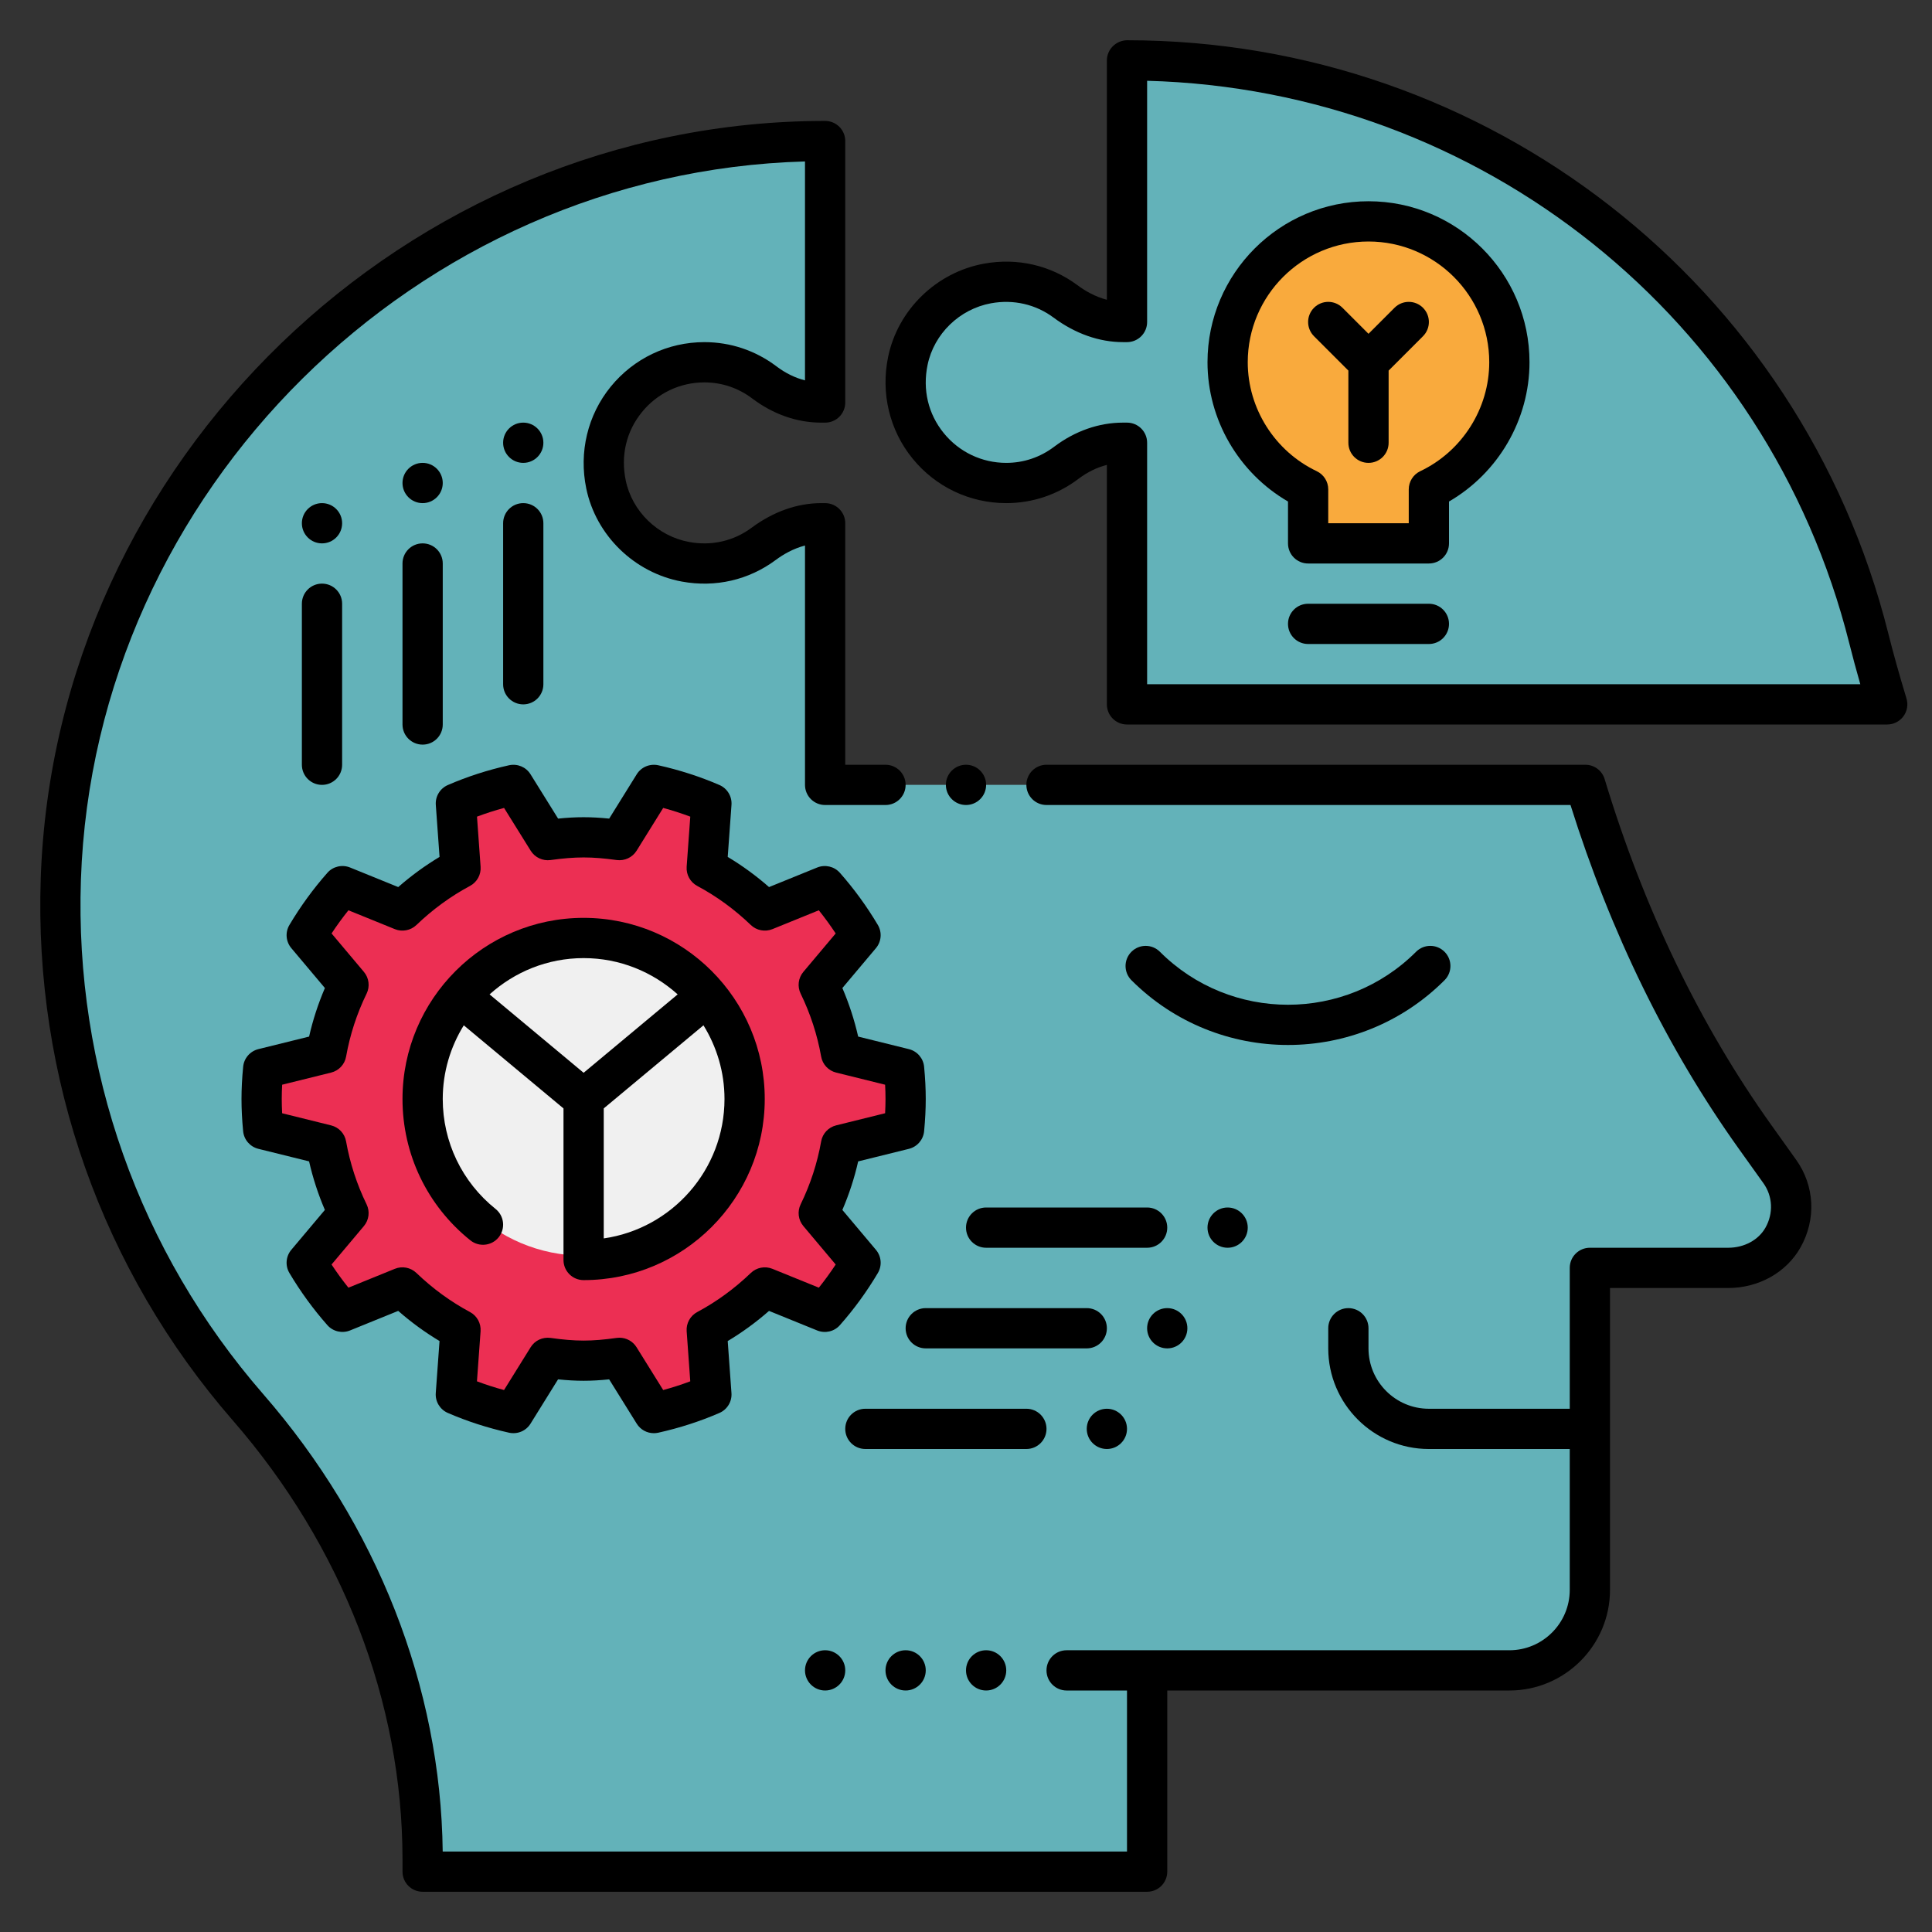 <svg id="Layer_3" enable-background="new 0 0 96 96" height="512" viewBox="0 0 96 96" width="512" xmlns="http://www.w3.org/2000/svg"><rect x="0" y="0" width="96" height="96" fill="#333333" stroke="none"/><path d="m93.775 35c-.329-1.086-.64-2.179-.917-3.282-4.141-16.498-19.068-28.714-36.85-28.718-.003.003-.005.005-.008.008v12.992h-.193c-1.043 0-2.022-.401-2.859-1.022-1.052-.781-2.416-1.16-3.882-.892-1.95.357-3.551 1.902-3.954 3.843-.671 3.229 1.777 6.071 4.888 6.071 1.121 0 2.149-.374 2.978-1 .821-.62 1.796-1 2.825-1h.197v13z" fill="#63b2b9"/><path d="m41 39v-13h-.193c-1.043 0-2.022.401-2.859 1.022-1.052.781-2.416 1.16-3.882.892-1.95-.357-3.551-1.902-3.954-3.843-.671-3.229 1.777-6.071 4.888-6.071 1.121 0 2.149.374 2.978 1 .821.62 1.796 1 2.825 1h.197v-12.992c-20.305.005-37.285 16.33-37.977 36.666-.342 10.055 3.226 19.27 9.299 26.249 5.451 6.265 8.678 14.155 8.678 22.46v.617h36v-10h18c2.209 0 4-1.791 4-4v-16h6.87c1.107 0 2.182-.543 2.726-1.508.612-1.087.505-2.352-.16-3.282l-1.228-1.72c-3.796-5.314-6.545-11.252-8.433-17.49z" fill="#63b2b9"/><path d="m75 18c0-3.866-3.134-7-7-7s-7 3.134-7 7c0 2.791 1.637 5.193 4 6.317v2.683h6v-2.683c2.363-1.124 4-3.526 4-6.317z" fill="#f9aa3d"/><path d="m44.92 52.89c.05.49.08.99.08 1.5s-.03 1.01-.08 1.51l-3.13.78c-.21 1.19-.59 2.33-1.11 3.38l2.08 2.47c-.52.87-1.11 1.69-1.78 2.44l-2.98-1.21c-.86.82-1.82 1.54-2.88 2.1l.23 3.22c-.91.39-1.87.7-2.86.92l-1.71-2.74c-.58.08-1.17.13-1.78.13s-1.2-.05-1.78-.13l-1.71 2.74c-.99-.22-1.95-.53-2.86-.92l.23-3.22c-1.06-.56-2.02-1.28-2.88-2.1l-2.98 1.21c-.67-.76-1.26-1.57-1.78-2.44l2.08-2.47c-.52-1.05-.9-2.19-1.11-3.39l-3.13-.77c-.05-.5-.08-1-.08-1.51s.03-1.01.08-1.5l3.13-.78c.21-1.19.59-2.33 1.11-3.39l-2.08-2.46c.52-.87 1.11-1.69 1.78-2.44l2.98 1.21c.86-.83 1.82-1.54 2.88-2.11l-.23-3.21c.91-.4 1.87-.7 2.86-.92l1.71 2.74c.58-.08 1.17-.14 1.78-.14s1.2.06 1.78.14l1.71-2.74c.99.22 1.95.52 2.86.92l-.23 3.21c1.06.57 2.02 1.28 2.88 2.11l2.98-1.21c.67.75 1.26 1.57 1.78 2.44l-2.08 2.46c.52 1.06.9 2.2 1.11 3.39z" fill="#ec2f53"/><circle cx="29" cy="54.395" fill="#f0f0f0" r="8"/><circle cx="49" cy="83" r="1"/><circle cx="45" cy="83" r="1"/><circle cx="41" cy="83" r="1"/><path d="m71.778 48.707c.391-.391.391-1.023 0-1.414s-1.023-.391-1.414 0c-3.51 3.51-9.219 3.51-12.729 0-.391-.391-1.023-.391-1.414 0s-.391 1.023 0 1.414c2.145 2.145 4.961 3.217 7.778 3.217 2.819 0 5.635-1.072 7.779-3.217z"/><path d="m94.733 34.71c-.363-1.198-.659-2.256-.904-3.234-4.356-17.351-19.909-29.472-37.821-29.476-.266 0-.527.113-.715.301s-.293.441-.293.707v11.887c-.598-.155-1.101-.455-1.456-.72-1.341-.996-2.994-1.377-4.659-1.072-2.359.433-4.27 2.29-4.753 4.623-.375 1.808.067 3.652 1.213 5.06s2.842 2.214 4.655 2.214c1.3 0 2.538-.415 3.582-1.202.447-.339.928-.573 1.418-.697v11.899c0 .553.447 1 1 1h37.775c.316 0 .614-.15.803-.404.19-.254.246-.583.155-.886zm-37.733-.71v-12c0-.553-.447-1-1-1h-.197c-1.202 0-2.387.416-3.427 1.201-.692.523-1.514.799-2.376.799-1.209 0-2.34-.538-3.104-1.478-.775-.952-1.061-2.156-.805-3.391.319-1.545 1.588-2.775 3.155-3.062 1.11-.202 2.214.049 3.104.711 1.074.798 2.269 1.22 3.456 1.22h.194c.553 0 1-.447 1-1v-11.986c16.573.441 30.837 11.81 34.889 27.948.161.643.343 1.316.549 2.038z"/><path d="m88.021 55.909c-3.551-4.972-6.339-10.758-8.288-17.199-.128-.422-.517-.71-.957-.71h-26.776c-.553 0-1 .447-1 1s.447 1 1 1h26.037c2.001 6.365 4.81 12.106 8.356 17.071l1.229 1.72c.465.65.504 1.498.103 2.21-.347.616-1.058.999-1.855.999h-6.87c-.553 0-1 .447-1 1v7h-7c-1.654 0-3-1.346-3-3v-1c0-.553-.447-1-1-1s-1 .447-1 1v1c0 2.757 2.243 5 5 5h7v7c0 1.654-1.346 3-3 3h-22c-.553 0-1 .447-1 1s.447 1 1 1h3v8h-34.002c-.096-8.163-3.256-16.222-8.923-22.732-6.157-7.077-9.373-16.154-9.054-25.559.66-19.345 16.702-35.151 35.979-35.687v10.878c-.49-.124-.971-.359-1.419-.698-1.043-.787-2.281-1.202-3.581-1.202-1.813 0-3.51.808-4.655 2.215s-1.588 3.252-1.213 5.06c.483 2.333 2.394 4.19 4.753 4.623 1.662.304 3.317-.075 4.659-1.072.355-.265.858-.564 1.456-.72v11.894c0 .553.447 1 1 1h3c.553 0 1-.447 1-1s-.447-1-1-1h-2v-12c0-.553-.447-1-1-1h-.193c-1.188 0-2.382.422-3.456 1.22-.891.663-1.993.916-3.104.711-1.567-.287-2.836-1.518-3.155-3.062-.256-1.234.029-2.438.805-3.391.763-.94 1.894-1.478 3.103-1.478.862 0 1.684.276 2.375.798 1.041.786 2.226 1.202 3.428 1.202h.197c.553 0 1-.447 1-1v-12.992c0-.266-.105-.52-.293-.707s-.442-.293-.707-.293c-20.786.006-38.27 16.888-38.976 37.633-.337 9.912 3.051 19.479 9.544 26.939 5.437 6.249 8.432 13.993 8.432 21.803v.617c0 .553.447 1 1 1h36c.553 0 1-.447 1-1v-9h17c2.757 0 5-2.243 5-5v-15h5.87c1.518 0 2.896-.772 3.597-2.017.787-1.397.703-3.065-.218-4.354z"/><path d="m45.164 52.131-2.522-.624c-.188-.825-.45-1.632-.785-2.412l1.667-1.981c.274-.325.312-.788.096-1.153-.548-.923-1.182-1.794-1.886-2.591-.281-.319-.733-.422-1.125-.265l-2.396.973c-.643-.564-1.33-1.065-2.053-1.498l.187-2.584c.031-.424-.21-.821-.6-.99-.962-.416-1.984-.746-3.041-.981-.418-.089-.843.088-1.067.448l-1.369 2.203c-.904-.091-1.63-.093-2.538 0l-1.371-2.203c-.224-.361-.648-.537-1.066-.448-1.06.236-2.083.566-3.04.982-.39.169-.631.565-.6.989l.186 2.584c-.723.433-1.409.934-2.053 1.498l-2.396-.973c-.391-.157-.845-.055-1.125.265-.704.797-1.338 1.668-1.886 2.591-.217.365-.179.828.096 1.153l1.667 1.981c-.335.78-.598 1.587-.785 2.412l-2.522.624c-.412.103-.716.454-.755.877-.055.573-.082 1.097-.082 1.6 0 .502.026 1.025.081 1.599.039.423.343.774.755.877l2.522.624c.188.825.45 1.632.785 2.412l-1.667 1.981c-.274.325-.312.788-.096 1.153.548.923 1.182 1.794 1.886 2.591.28.319.734.421 1.125.265l2.396-.973c.643.564 1.33 1.065 2.053 1.498l-.187 2.584c-.031.424.21.82.6.989.956.415 1.979.745 3.041.982.419.09.843-.087 1.067-.448l1.369-2.203c.912.094 1.628.094 2.538 0l1.371 2.203c.185.298.508.472.849.472.072 0 .145-.008.218-.023 1.06-.236 2.083-.566 3.04-.982.39-.169.631-.565.6-.989l-.186-2.584c.723-.433 1.409-.934 2.053-1.498l2.396.973c.392.156.844.055 1.125-.265.704-.795 1.338-1.667 1.886-2.591.217-.365.179-.828-.096-1.153l-1.667-1.981c.335-.78.599-1.587.785-2.412l2.522-.624c.412-.103.716-.454.755-.877.055-.575.081-1.098.081-1.6 0-.503-.026-1.026-.081-1.6-.039-.423-.343-.774-.755-.877zm-1.183 3.185-2.434.603c-.384.095-.676.407-.744.796-.191 1.081-.534 2.133-1.019 3.127-.173.354-.12.779.135 1.081l1.606 1.91c-.262.397-.541.782-.837 1.151l-2.31-.938c-.364-.147-.784-.068-1.069.206-.808.776-1.703 1.43-2.664 1.943-.348.187-.554.56-.525.954l.179 2.488c-.436.164-.885.309-1.345.433l-1.324-2.127c-.184-.296-.506-.472-.849-.472-.045 0-.091.003-.136.009-1.268.177-2.024.177-3.292 0-.398-.051-.777.128-.985.463l-1.322 2.127c-.46-.124-.91-.269-1.346-.433l.18-2.488c.028-.395-.178-.768-.525-.954-.961-.514-1.856-1.167-2.664-1.943-.286-.274-.707-.354-1.069-.206l-2.309.938c-.296-.369-.576-.754-.838-1.151l1.606-1.909c.255-.302.308-.727.135-1.081-.484-.993-.826-2.045-1.019-3.127-.068-.389-.36-.701-.744-.796l-2.434-.603c-.012-.246-.019-.481-.019-.709s.007-.464.02-.709l2.434-.603c.384-.095.676-.407.744-.796.192-1.082.534-2.134 1.019-3.127.173-.354.12-.779-.135-1.081l-1.606-1.909c.262-.397.542-.782.838-1.151l2.309.938c.362.146.783.067 1.069-.206.808-.776 1.703-1.43 2.664-1.943.348-.187.554-.56.525-.954l-.179-2.488c.436-.164.885-.309 1.345-.433l1.324 2.127c.208.335.597.516.984.463 1.259-.173 2.036-.173 3.292 0 .396.049.776-.129.985-.463l1.322-2.127c.459.124.908.269 1.346.433l-.18 2.488c-.028.395.178.768.525.954.961.514 1.856 1.167 2.664 1.943.285.273.705.352 1.069.206l2.309-.938c.296.369.576.754.838 1.151l-1.606 1.909c-.255.302-.308.727-.135 1.081.484.993.826 2.045 1.019 3.127.068.389.36.701.744.796l2.434.603c.013.245.02.48.02.709s-.008.463-.02.708z"/><path d="m29 45.608c-4.963 0-9 4.037-9 9 0 2.745 1.229 5.306 3.374 7.025.433.346 1.062.275 1.406-.154.346-.432.276-1.061-.154-1.406-1.669-1.338-2.626-3.331-2.626-5.465 0-1.343.387-2.594 1.045-3.66l4.955 4.129v7.531c0 .553.447 1 1 1 4.963 0 9-4.037 9-9s-4.037-9-9-9zm4.673 3.803-4.673 3.895-4.673-3.895c1.241-1.117 2.876-1.803 4.673-1.803s3.432.686 4.673 1.803zm-3.673 12.125v-6.46l4.955-4.129c.658 1.067 1.045 2.318 1.045 3.661 0 3.52-2.612 6.442-6 6.928z"/><path d="m15 38c0 .553.447 1 1 1s1-.447 1-1v-8c0-.553-.447-1-1-1s-1 .447-1 1z"/><path d="m20 36c0 .553.447 1 1 1s1-.447 1-1v-8c0-.553-.447-1-1-1s-1 .447-1 1z"/><path d="m25 34c0 .553.447 1 1 1s1-.447 1-1v-8c0-.553-.447-1-1-1s-1 .447-1 1z"/><path d="m48 61c0 .553.447 1 1 1h8c.553 0 1-.447 1-1s-.447-1-1-1h-8c-.553 0-1 .448-1 1z"/><path d="m45 66c0 .553.447 1 1 1h8c.553 0 1-.447 1-1s-.447-1-1-1h-8c-.553 0-1 .448-1 1z"/><path d="m52 71c0-.553-.447-1-1-1h-8c-.553 0-1 .447-1 1s.447 1 1 1h8c.553 0 1-.447 1-1z"/><circle cx="26" cy="22" r="1"/><circle cx="21" cy="24" r="1"/><circle cx="16" cy="26" r="1"/><circle cx="61" cy="61" r="1"/><circle cx="58" cy="66" r="1"/><circle cx="55" cy="71" r="1"/><path d="m68 10c-4.411 0-8 3.589-8 8 0 2.851 1.551 5.5 4 6.92v2.08c0 .553.447 1 1 1h6c.553 0 1-.447 1-1v-2.08c2.449-1.42 4-4.069 4-6.92 0-4.411-3.589-8-8-8zm2.57 13.414c-.348.166-.57.518-.57.904v1.682h-4v-1.683c0-.386-.222-.737-.57-.903-2.084-.99-3.43-3.116-3.43-5.414 0-3.309 2.691-6 6-6s6 2.691 6 6c0 2.298-1.346 4.424-3.43 5.414z"/><path d="m71 30h-6c-.553 0-1 .447-1 1s.447 1 1 1h6c.553 0 1-.447 1-1s-.447-1-1-1z"/><path d="m69.293 15.293-1.293 1.293-1.293-1.293c-.391-.391-1.023-.391-1.414 0s-.391 1.023 0 1.414l1.707 1.707v3.586c0 .553.447 1 1 1s1-.447 1-1v-3.586l1.707-1.707c.391-.391.391-1.023 0-1.414s-1.023-.39-1.414 0z"/><circle cx="48" cy="39" r="1"/></svg>